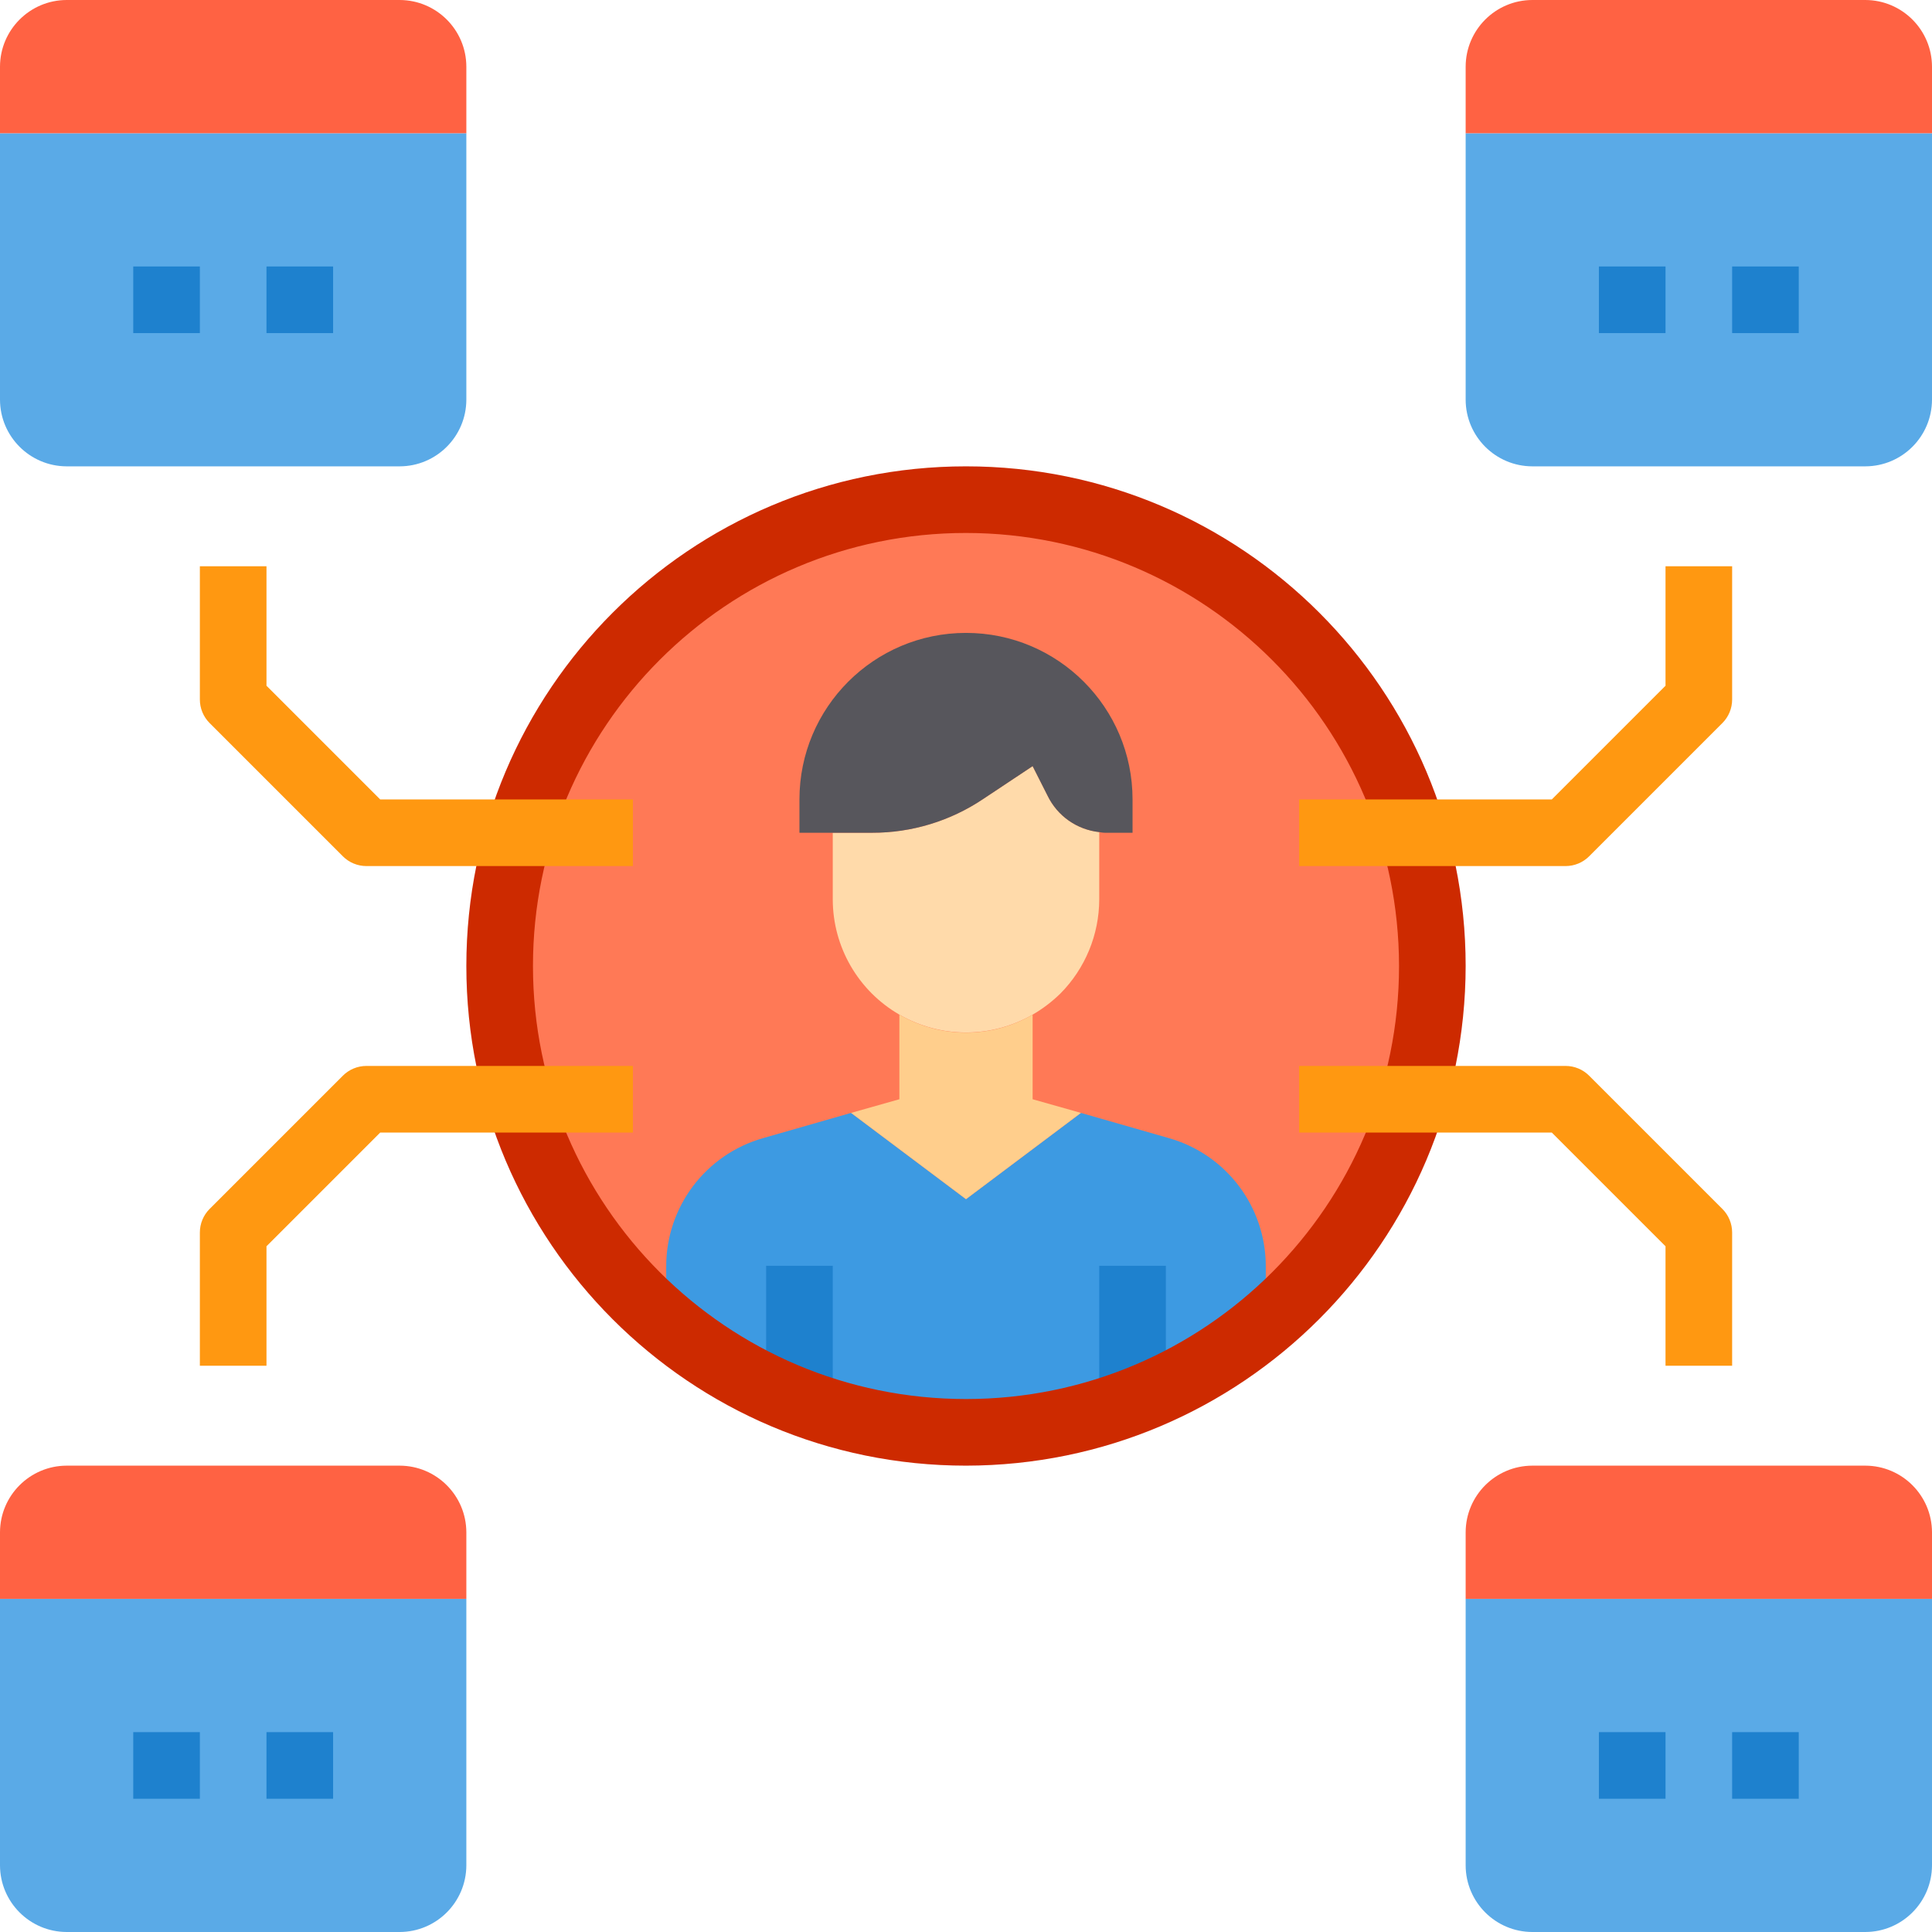 <svg height="464pt" viewBox="0 0 464 464" width="464pt" xmlns="http://www.w3.org/2000/svg"><path d="m344 232c.055 33.082-14.602 64.48-40 85.68-9.5 8.09-20.324 14.477-32 18.879-25.742 9.922-54.258 9.922-80 0-11.676-4.402-22.5-10.789-32-18.879-39.77-33.375-51.387-89.707-28.066-136.094 23.316-46.387 75.461-70.668 125.969-58.66 50.512 12.008 86.148 57.156 86.098 109.074zm0 0" fill="#ff7956"/><path d="m464 384v64c-.027 8.824-7.176 15.973-16 16h-80c-8.824-.027-15.973-7.176-16-16v-64zm0 0" fill="#5aaae7"/><path d="m112 384v64c-.027 8.824-7.176 15.973-16 16h-80c-8.824-.027-15.973-7.176-16-16v-64zm0 0" fill="#5aaae7"/><path d="m112 32v64c-.027 8.824-7.176 15.973-16 16h-80c-8.824-.027-15.973-7.176-16-16v-64zm0 0" fill="#5aaae7"/><path d="m464 32v64c-.027 8.824-7.176 15.973-16 16h-80c-8.824-.027-15.973-7.176-16-16v-64zm0 0" fill="#5aaae7"/><path d="m464 368v16h-112v-16c.027-8.824 7.176-15.973 16-16h80c8.824.027 15.973 7.176 16 16zm0 0" fill="#ff6243"/><path d="m112 368v16h-112v-16c.027-8.824 7.176-15.973 16-16h80c8.824.027 15.973 7.176 16 16zm0 0" fill="#ff6243"/><path d="m464 16v16h-112v-16c.027-8.824 7.176-15.973 16-16h80c8.824.027 15.973 7.176 16 16zm0 0" fill="#ff6243"/><path d="m112 16v16h-112v-16c.027-8.824 7.176-15.973 16-16h80c8.824.027 15.973 7.176 16 16zm0 0" fill="#ff6243"/><path d="m272 336.559c-25.742 9.922-54.258 9.922-80 0-11.676-4.402-22.5-10.789-32-18.879v-13.52c-.016-14.297 9.453-26.867 23.199-30.801l21.199-6.078 27.602 20.719 27.602-20.719 21.199 6.078c13.746 3.934 23.215 16.504 23.199 30.801v13.52c-9.5 8.09-20.324 14.477-32 18.879zm0 0" fill="#3d9ae2"/><path d="m264 200v16c-.016 8.484-3.379 16.621-9.359 22.641-1.996 1.945-4.227 3.641-6.641 5.039-9.895 5.715-22.086 5.715-31.984.008s-16.004-16.262-16.016-27.688v-16h9.441c9.484.02 18.762-2.797 26.637-8.078l11.922-7.922 3.602 7.121c2.355 4.844 7.039 8.141 12.398 8.719zm0 0" fill="#ffdaaa"/><path d="m259.602 267.281-27.602 20.719-27.602-20.719 11.602-3.281v-20.32c9.891 5.762 22.109 5.762 32 0v20.32zm0 0" fill="#ffce8c"/><path d="m232 152c22.09 0 40 17.91 40 40v8h-6.078c-.645.027-1.289-.027-1.922-.16-5.359-.578-10.043-3.875-12.398-8.719l-3.602-7.121-11.922 7.922c-7.875 5.281-17.152 8.098-26.637 8.078h-17.441v-8c0-22.09 17.91-40 40-40zm0 0" fill="#57565c"/><path d="m184 304h16v32.559h-16zm0 0" fill="#1e81ce"/><path d="m264 304h16v32.559h-16zm0 0" fill="#1e81ce"/><path d="m232 352c-66.273 0-120-53.727-120-120s53.727-120 120-120 120 53.727 120 120c-.074 66.242-53.758 119.926-120 120zm0-224c-57.438 0-104 46.562-104 104s46.562 104 104 104 104-46.562 104-104c-.066-57.41-46.59-103.934-104-104zm0 0" fill="#cd2a00"/><g fill="#1e81ce"><path d="m416 64h16v16h-16zm0 0"/><path d="m384 64h16v16h-16zm0 0"/><path d="m64 64h16v16h-16zm0 0"/><path d="m32 64h16v16h-16zm0 0"/><path d="m416 416h16v16h-16zm0 0"/><path d="m384 416h16v16h-16zm0 0"/><path d="m64 416h16v16h-16zm0 0"/><path d="m32 416h16v16h-16zm0 0"/></g><path d="m376 208h-64v-16h60.688l27.312-27.312v-28.688h16v32c0 2.121-.844 4.156-2.344 5.656l-32 32c-1.5 1.5-3.535 2.344-5.656 2.344zm0 0" fill="#ff9811"/><path d="m416 328h-16v-28.688l-27.312-27.312h-60.688v-16h64c2.121 0 4.156.844 5.656 2.344l32 32c1.5 1.5 2.344 3.535 2.344 5.656zm0 0" fill="#ff9811"/><path d="m152 208h-64c-2.121 0-4.156-.844-5.656-2.344l-32-32c-1.5-1.5-2.344-3.535-2.344-5.656v-32h16v28.688l27.312 27.312h60.688zm0 0" fill="#ff9811"/><path d="m64 328h-16v-32c0-2.121.844-4.156 2.344-5.656l32-32c1.5-1.5 3.535-2.344 5.656-2.344h64v16h-60.688l-27.312 27.312zm0 0" fill="#ff9811"/></svg>